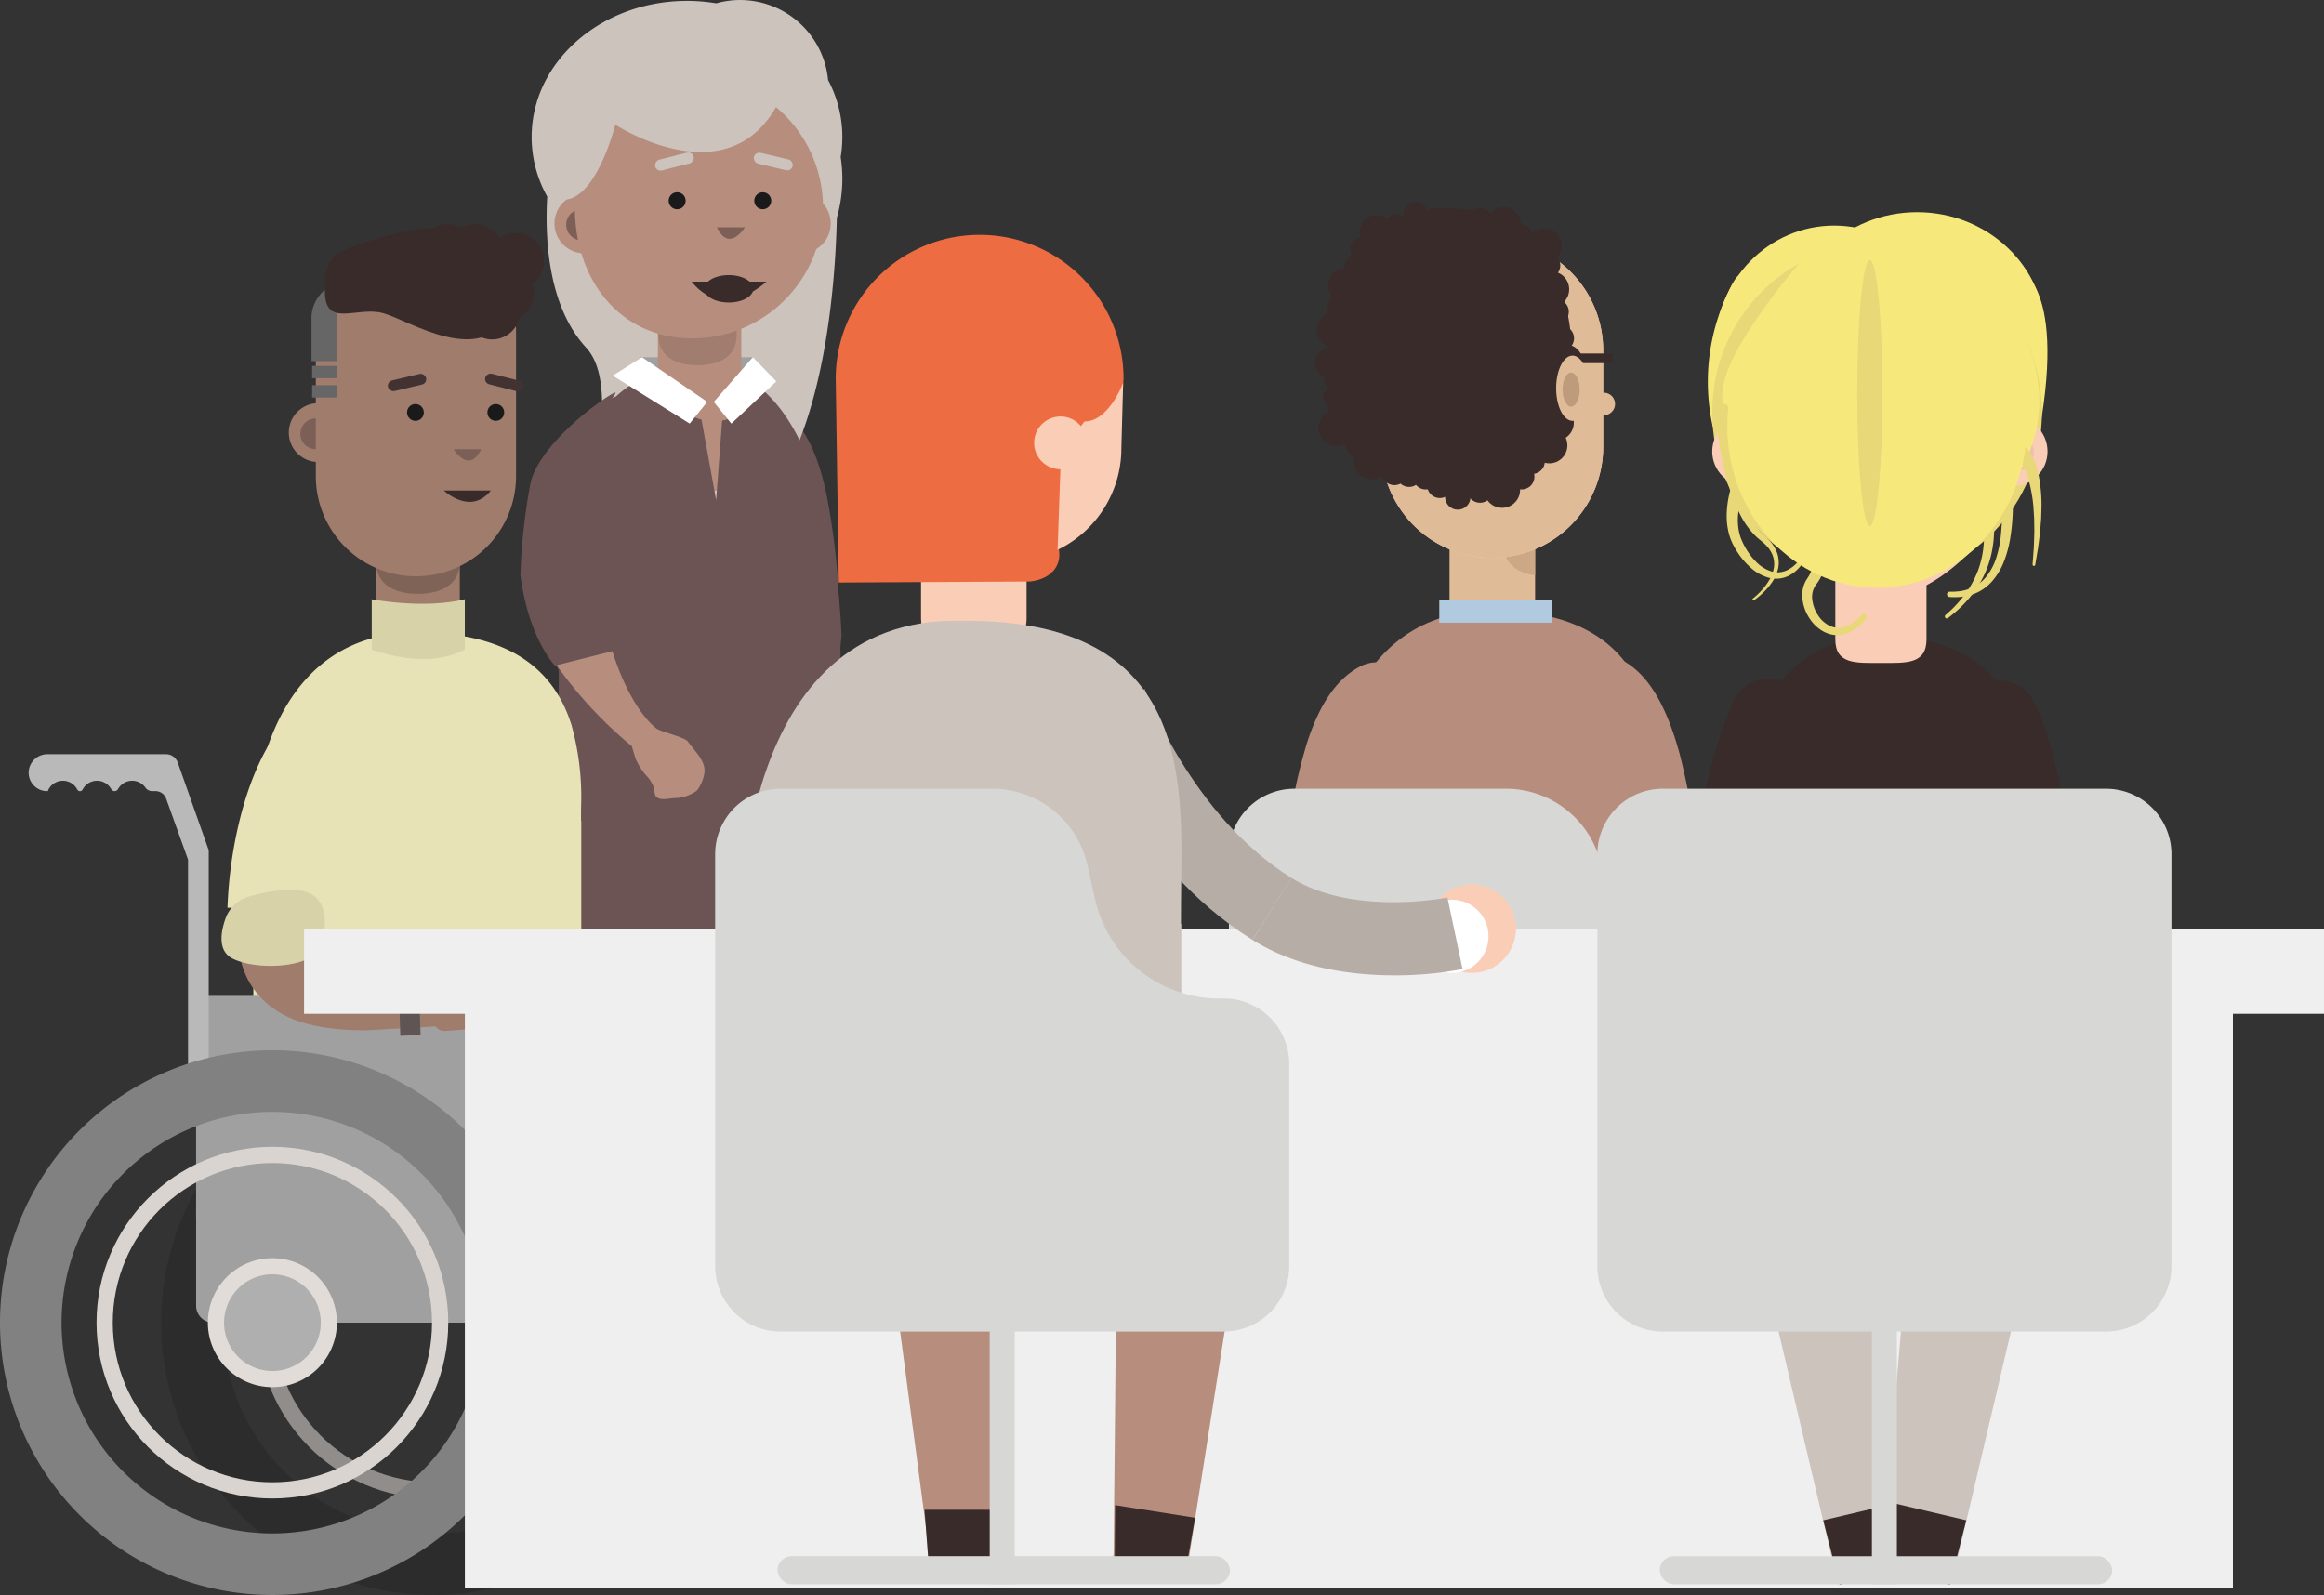 
<svg xmlns="http://www.w3.org/2000/svg" width="286.278" height="196.5" viewBox="0 0 286.278 196.5">
  <rect x="0" y="0" width="286.278" height="196.5" fill="#333333" stroke="none"/>
  <g id="Group_6648" data-name="Group 6648" transform="translate(-496.86 -158)">
    <g id="Group_2695" data-name="Group 2695" transform="translate(560.961 158)">
      <g id="Group_2697" data-name="Group 2697" transform="translate(33.279 89.992)">
        <path id="Path_42662" data-name="Path 42662" d="M809.126,560.083a.953.953,0,0,1-1.1-.922l-.082-3.782a.954.954,0,1,1,1.907-.041h0l.082,3.783A.953.953,0,0,1,809.126,560.083Z" transform="translate(-807.94 -552.839)" fill="#b78e7e"/>
        <path id="Path_42663" data-name="Path 42663" d="M806.864,559.938a.808.808,0,0,1-.121.011.952.952,0,0,1-.982-.922h0l-.1-3.4a.954.954,0,0,1,1.907-.056l.1,3.4A.953.953,0,0,1,806.864,559.938Z" transform="translate(-804.25 -552.926)" fill="#b78e7e"/>
        <path id="Path_42664" data-name="Path 42664" d="M804.8,558.756c-.033.005-.066.009-.1.011a.953.953,0,0,1-1-.9v0l-.213-4a.953.953,0,1,1,1.9-.1l.213,4A.953.953,0,0,1,804.8,558.756Z" transform="translate(-800.824 -552.26)" fill="#b78e7e"/>
        <path id="Path_42665" data-name="Path 42665" d="M802.521,557.391a.914.914,0,0,1-.093.01.952.952,0,0,1-1.009-.892l-.219-3.6a.954.954,0,0,1,1.9-.116l.219,3.6A.953.953,0,0,1,802.521,557.391Z" transform="translate(-797.121 -551.9)" fill="#b78e7e"/>
      </g>
      <path id="Path_42592" data-name="Path 42592" d="M806.658,529.707c.005-.1.39-8.071.008-16.543a84.846,84.846,0,0,0-1.265-12.107c-.877-4.463-1.879-5.653-2.043-5.823a4.062,4.062,0,0,1,3.794-7.182c2.83,1.45,4.727,4.705,5.968,10.245a83.745,83.745,0,0,1,1.62,13.658c.466,9.2.031,18.159.031,18.159S806.546,531.946,806.658,529.707Z" transform="translate(-775.501 -437.823)" fill="#6c5454"/>
      <g id="Group_2634" data-name="Group 2634" transform="translate(1.388)">
        <g id="hair_back2" data-name="hair back2">
          <path id="Path_42577" data-name="Path 42577" d="M800.912,424.889c0-9.268,8.569-16.78,19.138-16.78a21.917,21.917,0,0,1,3.6.3,10.887,10.887,0,0,1,13.78,9.453,14.913,14.913,0,0,1,1.551,9.488,17.465,17.465,0,0,1-.47,7.481c-.192,8.464-1.527,26.006-8.973,35.293-5.154,6.431-20.323,5.249-20.574,2.593-.7-7.365,2.612-17.586-1.359-21.914-4.692-5.111-5.067-13.469-4.773-18.579A15.046,15.046,0,0,1,800.912,424.889Z" transform="translate(-800.912 -408)" fill="#ccc3bd"/>
        </g>
        <g id="hair_back1" data-name="hair back1" transform="translate(27.755 8.182)">
          <path id="Path_42578" data-name="Path 42578" d="M812.389,430.585s3.491-5.1,0-8.637-4.784,4.921-4.784,4.921a30.549,30.549,0,0,1,3.974,4.759Z" transform="translate(-807.605 -421.083)" fill="#ccc3bd"/>
        </g>
        <g id="work_collar" data-name="work collar" transform="translate(13.432 44.009)">
          <rect id="Rectangle_2524" data-name="Rectangle 2524" width="13.818" height="2.849" fill="#a0a0a0"/>
        </g>
        <g id="neck" transform="translate(15.551 36.686)">
          <path id="Path_42579" data-name="Path 42579" d="M825.953,479.7h0c2.839,0,5.139-1.117,5.139-3.955v-9.085H820.814v9.084C820.814,478.585,823.115,479.7,825.953,479.7Z" transform="translate(-820.814 -466.662)" fill="#b78e7e" fill-rule="evenodd"/>
        </g>
        <g id="shadow" transform="translate(15.613 32.766)" opacity="0.118">
          <path id="Path_42580" data-name="Path 42580" d="M826.552,472.628h0c2.663,0,4.822-1.049,4.822-3.712v-8.523H821.73v8.523C821.73,471.58,823.889,472.628,826.552,472.628Z" transform="translate(-821.73 -460.394)" fill-rule="evenodd"/>
        </g>
        <g id="ears" transform="translate(2.812 23.861)">
          <g id="Group_2632" data-name="Group 2632" transform="translate(26.679 0)">
            <ellipse id="Ellipse_610" data-name="Ellipse 610" cx="3.677" cy="3.677" rx="3.677" ry="3.677" transform="translate(0)" fill="#b78e7e"/>
            <ellipse id="Ellipse_611" data-name="Ellipse 611" cx="1.921" cy="1.921" rx="1.921" ry="1.921" transform="translate(2.069 1.906)" fill="#7c5f56"/>
          </g>
          <g id="Group_2633" data-name="Group 2633">
            <path id="Path_42668" data-name="Path 42668" d="M849.539,446.155a3.677,3.677,0,1,0,3.677,3.677,3.676,3.676,0,0,0-3.677-3.677Z" transform="translate(-845.862 -446.155)" fill="#b78e7e"/>
            <ellipse id="Ellipse_613" data-name="Ellipse 613" cx="1.921" cy="1.921" rx="1.921" ry="1.921" transform="translate(1.444 1.906)" fill="#7c5f56"/>
          </g>
        </g>
        <g id="face" transform="translate(5.319 9.45)">
          <path id="Path_42581" data-name="Path 42581" d="M835.3,439.231a16.119,16.119,0,0,1-16.119,16.119h0c-8.9,0-14.452-7.217-14.452-16.12s5.55-16.119,14.452-16.119A16.119,16.119,0,0,1,835.3,439.23Z" transform="translate(-804.726 -423.111)" fill="#b78e7e"/>
          <path id="Path_42582" data-name="Path 42582" d="M852,451.236" transform="translate(-850.996 -433.647)" fill="#423332"/>
        </g>
        <g id="mouth" transform="translate(19.707 34.699)">
          <path id="Path_42583" data-name="Path 42583" d="M825.087,463.484s-5.191,5-9.209,0Z" transform="translate(-815.878 -463.484)" fill="#382b2a"/>
        </g>
        <g id="mouth_open-2" data-name="mouth open-2" transform="translate(21.27 33.892)">
          <ellipse id="Ellipse_614-2" data-name="Ellipse 614-2" cx="3.017" cy="1.689" rx="3.017" ry="1.689" transform="translate(0)" fill="#382b2a"/>
        </g>
        <g id="nose" transform="translate(22.824 28.002)">
          <path id="Path_42584" data-name="Path 42584" d="M823.55,452.776s-1.947,3.191-3.453,0" transform="translate(-820.097 -452.776)" fill="#7c5f56"/>
        </g>
        <g id="eyes" transform="translate(16.877 23.686)">
          <ellipse id="Ellipse_615" data-name="Ellipse 615" cx="1.048" cy="1.048" rx="1.048" ry="1.048" transform="translate(0)" fill="#1a1a1a"/>
          <ellipse id="Ellipse_616" data-name="Ellipse 616" cx="1.048" cy="1.048" rx="1.048" ry="1.048" transform="translate(10.545)" fill="#1a1a1a"/>
        </g>
        <g id="eyebrows" transform="translate(15.052 18.636)">
          <rect id="Rectangle_2525" data-name="Rectangle 2525" width="4.89" height="1.363" rx="0.681" transform="translate(16.936 2.493) rotate(-166.638)" fill="#ccc3bd"/>
          <rect id="Rectangle_2526" data-name="Rectangle 2526" width="1.363" height="4.89" rx="0.681" transform="translate(0.337 2.531) rotate(-104.327)" fill="#ccc3bd"/>
        </g>
        <g id="hair_lugg" data-name="hair lugg" transform="translate(2.75 3.064)">
          <path id="Path_42585" data-name="Path 42585" d="M816.915,419.407l8.327-6.508,14.79,2.36-.251,2.884c-4.774,18.168-21.721,7.054-21.721,7.054s-2.05,8.264-5.717,9.166-.709-13.633-.709-13.633Z" transform="translate(-810.507 -412.899)" fill="#ccc3bd"/>
        </g>
        <g id="torso_work" data-name="torso work" transform="translate(3.343 44.009)">
          <path id="Path_42586" data-name="Path 42586" d="M828.441,484.145a2.652,2.652,0,0,1,2.652,2.652v6.433c0,2.5-1.789,3.666-4.158,3.907l-2.533-.077c-2.079-.362-3.589-1.532-3.589-3.83V486.8a2.652,2.652,0,0,1,2.652-2.652h4.976Z" transform="translate(-808.607 -480.535)" fill="#b78e7e"/>
          <path id="Path_42587" data-name="Path 42587" d="M801.1,514.089h.008c0-.556,0-1.218-.008-2.541-.043-11.04.828-26.653,12.188-30.228.036,3.5,3.321,5.289,5.376,5.846l1.8,9.907.736-9.786c2.258-.359,2.2-2.029,2.354-5.568,11.883,5.862,12.354,32.142,12.354,32.142l-4.094,39.091H801.08V514.089Z" transform="translate(-801.08 -479.476)" fill="#6c5454"/>
          <path id="Path_42589" data-name="Path 42589" d="M831.13,478.372l-3.606,2.264,9.474,5.91,2.166-2.672Z" transform="translate(-820.873 -478.372)" fill="#fff"/>
          <path id="Path_42588" data-name="Path 42588" d="M818.732,478.372l2.89,2.98-5.538,5.2-2.165-2.672Z" transform="translate(-794.825 -478.372)" fill="#fff"/>
        </g>
      </g>
      <path id="Path_42591" data-name="Path 42591" d="M849.023,524.409s-3.969-4.493-3.587-12.965a84.743,84.743,0,0,1,1.268-12.107c.877-4.463,1.878-5.653,2.043-5.824a4.062,4.062,0,0,0-3.795-7.182c-2.83,1.45-4.727,4.706-5.969,10.245a83.761,83.761,0,0,0-1.62,13.658c-1.516,12.636,7.126,14.58,7.126,14.58l.8-.273Z" transform="translate(-833.88 -437.178)" fill="#6c5454"/>
      <g id="Group_3037" data-name="Group 3037" transform="translate(3.546 76.956)">
        <g id="Group_3038" data-name="Group 3038">
          <path id="Path_43136" data-name="Path 43136" d="M834.962,531.055a27.764,27.764,0,0,1-6.915,3.647,51.308,51.308,0,0,0,10.174,11.314l.469,1.523a7.8,7.8,0,0,0,1.514,2.321,4.156,4.156,0,0,1,.735,1.255c.124.407.013.956.4,1.233.529.377,1.5.115,2.113.078a4.746,4.746,0,0,0,2.745-.891,2.537,2.537,0,0,0,.47-.707,4.5,4.5,0,0,0,.518-1.642c.1-1.418-1.275-2.62-2.061-3.738-.38-.542-3.32-1.187-3.852-1.592C839.284,542.344,836.488,537.956,834.962,531.055Z" transform="translate(-828.047 -531.055)" fill="#b78e7e"/>
        </g>
      </g>
      <path id="Path_43137" data-name="Path 43137" d="M855.178,516.207s-2.648-1.459-2.358-8.412c.167-4.006-6.3-6.356-5.826-8.944.667-3.663,1.429-4.639,1.553-4.779a3.47,3.47,0,0,0,1.272-4.448c-.779-1.639,2.94-4.983,1.423-4.144-2.152,1.19-9.173,6.559-10.117,11.105a74.135,74.135,0,0,0-1.231,11.209c1,7.827,4.255,11.19,4.255,11.19Z" transform="translate(-839.893 -436.976)" fill="#6c5454"/>
    </g>
    <g id="Group_6506" data-name="Group 6506" transform="translate(496.859 182.879)">
      <g id="Group_6174" data-name="Group 6174" transform="translate(0 0.001)">
        <g id="Group_6163" data-name="Group 6163" transform="translate(151.385 0)">
          <g id="Group_6159" data-name="Group 6159" transform="translate(15.988 112.047)">
            <path id="Path_43946" data-name="Path 43946" d="M918.485,627.391h1.371c2.388,0,4.342,2.871,4.342.482V577.7a4.355,4.355,0,0,0-4.342-4.343h-1.371c-2.389,0-10.96,1.954-10.96,4.343l6.617,50.175C914.142,630.262,916.1,627.391,918.485,627.391Z" transform="translate(-907.525 -573.356)" fill="#7cabcb"/>
            <path id="Path_43947" data-name="Path 43947" d="M908.223,656.33H918.2v-8.8H907.561Z" transform="translate(-901.552 -598.449)" fill="#00699a"/>
          </g>
          <g id="Group_6160" data-name="Group 6160" transform="translate(38.657 113.226)">
            <path id="Path_43948" data-name="Path 43948" d="M870.758,627.854l1.335.314c2.324.547,3.569,3.789,4.116,1.464l11.5-48.841a4.355,4.355,0,0,0-3.232-5.221l-1.335-.314c-2.324-.547-11.291.863-11.838,3.187l-4.2,49.526C866.555,630.294,868.434,627.306,870.758,627.854Z" transform="translate(-867.007 -575.138)" fill="#7cabcb"/>
            <path id="Path_43949" data-name="Path 43949" d="M882.707,654.557l8.394,1.665,2.013-7.908-9.712-2.286Z" transform="translate(-882.688 -599.121)" fill="#00699a"/>
          </g>
          <g id="Group_6161" data-name="Group 6161" transform="translate(6.758 0)">
            <g id="Group_2703" data-name="Group 2703" transform="translate(4.25)">
              <ellipse id="Ellipse_680" data-name="Ellipse 680" cx="2.114" cy="2.114" rx="2.114" ry="2.114" transform="translate(1.195 10.919)" fill="#382b2a"/>
              <ellipse id="Ellipse_681" data-name="Ellipse 681" cx="2.114" cy="2.114" rx="2.114" ry="2.114" transform="translate(0 13.603)" fill="#382b2a"/>
              <ellipse id="Ellipse_682" data-name="Ellipse 682" cx="1.495" cy="1.495" rx="1.495" ry="1.495" transform="translate(1.456 16.283)" fill="#382b2a"/>
              <ellipse id="Ellipse_683" data-name="Ellipse 683" cx="2.114" cy="2.114" rx="2.114" ry="2.114" transform="translate(2.114 18.036)" fill="#382b2a"/>
              <ellipse id="Ellipse_684" data-name="Ellipse 684" cx="1.495" cy="1.495" rx="1.495" ry="1.495" transform="translate(3.908 21.244)" fill="#382b2a"/>
              <ellipse id="Ellipse_685" data-name="Ellipse 685" cx="1.495" cy="1.495" rx="1.495" ry="1.495" transform="translate(5.001 21.923)" fill="#382b2a"/>
              <ellipse id="Ellipse_686" data-name="Ellipse 686" cx="2.114" cy="2.114" rx="2.114" ry="2.114" transform="translate(1.195 8.155)" fill="#382b2a"/>
              <ellipse id="Ellipse_687" data-name="Ellipse 687" cx="1.495" cy="1.495" rx="1.495" ry="1.495" transform="translate(3.249 6.422)" fill="#382b2a"/>
              <ellipse id="Ellipse_688" data-name="Ellipse 688" cx="1.495" cy="1.495" rx="1.495" ry="1.495" transform="translate(3.928 4.342)" fill="#382b2a"/>
              <ellipse id="Ellipse_689" data-name="Ellipse 689" cx="2.114" cy="2.114" rx="2.114" ry="2.114" transform="translate(5.1 1.609)" fill="#382b2a"/>
              <ellipse id="Ellipse_690" data-name="Ellipse 690" cx="1.495" cy="1.495" rx="1.495" ry="1.495" transform="translate(8.207 1.495)" fill="#382b2a"/>
              <ellipse id="Ellipse_691" data-name="Ellipse 691" cx="1.495" cy="1.495" rx="1.495" ry="1.495" transform="translate(10.491)" fill="#382b2a"/>
              <ellipse id="Ellipse_711" data-name="Ellipse 711" cx="1.889" cy="1.889" rx="1.889" ry="1.889" transform="translate(10.096 1.833)" fill="#382b2a"/>
              <ellipse id="Ellipse_712" data-name="Ellipse 712" cx="1.889" cy="1.889" rx="1.889" ry="1.889" transform="translate(7.813 2.748)" fill="#382b2a"/>
              <ellipse id="Ellipse_710" data-name="Ellipse 710" cx="1.769" cy="1.769" rx="1.769" ry="1.769" transform="translate(5.691 5.166)" fill="#382b2a"/>
              <ellipse id="Ellipse_692" data-name="Ellipse 692" cx="1.495" cy="1.495" rx="1.495" ry="1.495" transform="translate(12.895 0.733)" fill="#382b2a"/>
              <ellipse id="Ellipse_693" data-name="Ellipse 693" cx="1.495" cy="1.495" rx="1.495" ry="1.495" transform="translate(18.431 0.733)" fill="#382b2a"/>
              <ellipse id="Ellipse_694" data-name="Ellipse 694" cx="1.495" cy="1.495" rx="1.495" ry="1.495" transform="translate(14.76 1.253)" fill="#382b2a"/>
              <ellipse id="Ellipse_695" data-name="Ellipse 695" cx="1.495" cy="1.495" rx="1.495" ry="1.495" transform="translate(16.725 1.001)" fill="#382b2a"/>
              <ellipse id="Ellipse_696" data-name="Ellipse 696" cx="2.114" cy="2.114" rx="2.114" ry="2.114" transform="translate(20.702 0.634)" fill="#382b2a"/>
              <ellipse id="Ellipse_697" data-name="Ellipse 697" cx="1.495" cy="1.495" rx="1.495" ry="1.495" transform="translate(23.435 2.748)" fill="#382b2a"/>
              <ellipse id="Ellipse_714" data-name="Ellipse 714" cx="1.495" cy="1.495" rx="1.495" ry="1.495" transform="translate(26.59 8.18)" fill="#382b2a"/>
              <ellipse id="Ellipse_713" data-name="Ellipse 713" cx="1.495" cy="1.495" rx="1.495" ry="1.495" transform="translate(24.282 4.242)" fill="#382b2a"/>
              <ellipse id="Ellipse_698" data-name="Ellipse 698" cx="2.114" cy="2.114" rx="2.114" ry="2.114" transform="translate(25.777 3.277)" fill="#382b2a"/>
              <ellipse id="Ellipse_699" data-name="Ellipse 699" cx="1.495" cy="1.495" rx="1.495" ry="1.495" transform="translate(26.59 6.422)" fill="#382b2a"/>
              <ellipse id="Ellipse_700" data-name="Ellipse 700" cx="0.972" cy="0.972" rx="0.972" ry="0.972" transform="translate(28.51 7.73)" fill="#382b2a"/>
              <ellipse id="Ellipse_701" data-name="Ellipse 701" cx="1.495" cy="1.495" rx="1.495" ry="1.495" transform="translate(27.891 9.424)" fill="#382b2a"/>
              <ellipse id="Ellipse_702" data-name="Ellipse 702" cx="1.766" cy="1.766" rx="1.766" ry="1.766" transform="translate(28.943 10.72)" fill="#382b2a"/>
              <ellipse id="Ellipse_703" data-name="Ellipse 703" cx="1.766" cy="1.766" rx="1.766" ry="1.766" transform="translate(27.62 12.185)" fill="#382b2a"/>
              <ellipse id="Ellipse_704" data-name="Ellipse 704" cx="0.972" cy="0.972" rx="0.972" ry="0.972" transform="translate(29.201 14.951)" fill="#382b2a"/>
              <ellipse id="Ellipse_705" data-name="Ellipse 705" cx="0.972" cy="0.972" rx="0.972" ry="0.972" transform="translate(28.753 16.368)" fill="#382b2a"/>
              <ellipse id="Ellipse_706" data-name="Ellipse 706" cx="0.891" cy="0.891" rx="0.891" ry="0.891" transform="translate(27.69 19.489)" fill="#382b2a"/>
              <ellipse id="Ellipse_707" data-name="Ellipse 707" cx="0.891" cy="0.891" rx="0.891" ry="0.891" transform="translate(28.318 17.024)" fill="#382b2a"/>
              <ellipse id="Ellipse_708" data-name="Ellipse 708" cx="0.891" cy="0.891" rx="0.891" ry="0.891" transform="translate(27.885 18.312)" fill="#382b2a"/>
              <ellipse id="Ellipse_709" data-name="Ellipse 709" cx="1.273" cy="1.273" rx="1.273" ry="1.273" transform="translate(27.495 14.985)" fill="#382b2a"/>
            </g>
            <path id="Path_42695" data-name="Path 42695" d="M917.849,503.488V530.63h-40.49v-27.3s.692-23.252,20.218-23.252c18.993,0,20.3,12.879,20.247,21.635-.006.924-.009,1.388-.009,1.775h.034Z" transform="translate(-871.985 -429.752)" fill="#b78e7e"/>
            <path id="Path_42696" data-name="Path 42696" d="M910.428,474.61v-7.994H899.885v7.993a14.459,14.459,0,0,0,5.5,1.247l-.224-.345C908.068,475.511,910.428,477.107,910.428,474.61Z" transform="translate(-879.47 -425.197)" fill="#e0bb97" fill-rule="evenodd"/>
            <path id="Path_42701" data-name="Path 42701" d="M931.965,533.914s-.977-13.793-.075-21.194a57.219,57.219,0,0,1,2.069-10.353c1.2-3.715,2.291-4.386,2.3-4.392a4.354,4.354,0,0,0-3.971-7.75c-2.843,1.457-4.994,4.513-6.576,9.343a65.01,65.01,0,0,0-2.455,12.012c-.979,7.953,0,22.334,0,22.334Z" transform="translate(-922.823 -433.027)" fill="#b78e7e"/>
            <path id="Path_42704" data-name="Path 42704" d="M924.572,414.917l-2.751,4.916-2.254.435,1.52-7.645Z" transform="translate(-906.637 -406.931)" fill="#382b2a" fill-rule="evenodd"/>
            <path id="Path_42705" data-name="Path 42705" d="M915.607,410.982c1.6,2.73,5.7,9.827,5.7,9.827-4.673-.729-7.961-8.468-7.961-8.468" transform="translate(-899.254 -406.376)" fill="#423332"/>
            <ellipse id="Ellipse_671" data-name="Ellipse 671" cx="1.147" cy="1.147" rx="1.147" ry="1.147" transform="translate(29.967 20.329)" fill="#1a1a1a"/>
            <ellipse id="Ellipse_672" data-name="Ellipse 672" cx="1.147" cy="1.147" rx="1.147" ry="1.147" transform="translate(18.993 20.329)" fill="#1a1a1a"/>
            <rect id="Rectangle_2546" data-name="Rectangle 2546" width="1.49" height="5.347" rx="0.745" transform="translate(16.565 18.725) rotate(-103.362)" fill="#423332"/>
            <rect id="Rectangle_2547" data-name="Rectangle 2547" width="5.347" height="1.49" rx="0.745" transform="translate(34.666 18.765) rotate(-165.673)" fill="#423332"/>
            <path id="Path_42707" data-name="Path 42707" d="M908.505,444.057c-1.648,3.489-3.776,0-3.776,0" transform="translate(-880.752 -417.565)" fill="#edc1ae"/>
            <path id="Path_42708" data-name="Path 42708" d="M924.572,414.917l-2.751,4.916-2.254.435,1.52-7.645Z" transform="translate(-906.637 -406.931)" fill="#382b2a" fill-rule="evenodd"/>
            <path id="Path_42712" data-name="Path 42712" d="M884.2,533.636a154.819,154.819,0,0,0-.7-18.3,93.18,93.18,0,0,0-2.456-14.525c-1.582-5.839-3.733-9.535-6.576-11.3-2.14-1.326-4.766-.3-5.861,2.284a5.836,5.836,0,0,0,1.892,7.086c.01.007,1.093.815,2.292,5.276a81.6,81.6,0,0,1,2.069,12.464,141.71,141.71,0,0,1,.634,17.009Z" transform="translate(-832.264 -432.75)" fill="#b78e7e"/>
            <rect id="Rectangle_2544" data-name="Rectangle 2544" width="13.833" height="2.852" transform="translate(19.154 48.983)" fill="#b2cadf"/>
            <path id="Path_43950" data-name="Path 43950" d="M903.8,453.485h-3.971V462.8c0,2.461,1.69,3.658,3.971,3.969Z" transform="translate(-872.808 -420.755)" fill="#be9c7b" fill-rule="evenodd" opacity="0.6" style="isolation: isolate"/>
            <path id="Rectangle_2545" data-name="Rectangle 2545" d="M887.216,424.654v11.9a13.67,13.67,0,0,0,13.67,13.67h0a13.67,13.67,0,0,0,13.67-13.67v-11.9a13.669,13.669,0,0,0-13.67-13.67h0A13.669,13.669,0,0,0,887.216,424.654Z" transform="translate(-875.214 -406.376)" fill="#facdb6"/>
            <path id="Path_42706" data-name="Path 42706" d="M909.154,452.585c-2.806,3.489-6.43,0-6.43,0" transform="translate(-880.074 -420.451)" fill="#382b2a"/>
            <ellipse id="Ellipse_673" data-name="Ellipse 673" cx="15.079" cy="15.079" rx="15.079" ry="15.079" transform="translate(5.432 2.167)" fill="#382b2a"/>
            <path id="Rectangle_2548" data-name="Rectangle 2548" d="M887.216,424.654v11.9a13.67,13.67,0,0,0,13.67,13.67h0a13.67,13.67,0,0,0,13.67-13.67v-11.9a13.669,13.669,0,0,0-13.67-13.67h0A13.669,13.669,0,0,0,887.216,424.654Z" transform="translate(-875.214 -406.376)" fill="#e0bb97"/>
            <g id="Group_2703-2" data-name="Group 2703" transform="translate(3.843 5.248)">
              <ellipse id="Ellipse_680-2" data-name="Ellipse 680" cx="2.218" cy="2.218" rx="2.218" ry="2.218" transform="translate(27.448 19.729)" fill="#382b2a"/>
              <ellipse id="Ellipse_681-2" data-name="Ellipse 681" cx="2.218" cy="2.218" rx="2.218" ry="2.218" transform="translate(28.136 17.363)" fill="#382b2a"/>
              <ellipse id="Ellipse_682-2" data-name="Ellipse 682" cx="1.569" cy="1.569" rx="1.569" ry="1.569" transform="translate(29.822 15.691)" fill="#382b2a"/>
              <ellipse id="Ellipse_683-2" data-name="Ellipse 683" cx="2.218" cy="2.218" rx="2.218" ry="2.218" transform="translate(28.566 12.281)" fill="#382b2a"/>
              <ellipse id="Ellipse_684-2" data-name="Ellipse 684" cx="1.569" cy="1.569" rx="1.569" ry="1.569" transform="translate(28.774 9.979)" fill="#382b2a"/>
              <ellipse id="Ellipse_685-2" data-name="Ellipse 685" cx="1.569" cy="1.569" rx="1.569" ry="1.569" transform="translate(27.866 8.98)" fill="#382b2a"/>
              <ellipse id="Ellipse_682-3" data-name="Ellipse 682" cx="1.569" cy="1.569" rx="1.569" ry="1.569" transform="translate(28.128 6.711)" fill="#382b2a"/>
              <ellipse id="Ellipse_683-3" data-name="Ellipse 683" cx="2.218" cy="2.218" rx="2.218" ry="2.218" transform="translate(26.872 3.3)" fill="#382b2a"/>
              <ellipse id="Ellipse_684-3" data-name="Ellipse 684" cx="1.569" cy="1.569" rx="1.569" ry="1.569" transform="translate(27.08 0.999)" fill="#382b2a"/>
              <ellipse id="Ellipse_685-3" data-name="Ellipse 685" cx="1.569" cy="1.569" rx="1.569" ry="1.569" transform="translate(26.172)" fill="#382b2a"/>
              <ellipse id="Ellipse_686-2" data-name="Ellipse 686" cx="2.218" cy="2.218" rx="2.218" ry="2.218" transform="translate(26.653 22.518)" fill="#382b2a"/>
              <ellipse id="Ellipse_687-2" data-name="Ellipse 687" cx="1.569" cy="1.569" rx="1.569" ry="1.569" transform="translate(25.178 25.129)" fill="#382b2a"/>
              <ellipse id="Ellipse_688-2" data-name="Ellipse 688" cx="1.569" cy="1.569" rx="1.569" ry="1.569" transform="translate(23.895 27.034)" fill="#382b2a"/>
              <ellipse id="Ellipse_689-2" data-name="Ellipse 689" cx="2.218" cy="2.218" rx="2.218" ry="2.218" transform="translate(20.829 28.002)" fill="#382b2a"/>
              <ellipse id="Ellipse_690-2" data-name="Ellipse 690" cx="1.569" cy="1.569" rx="1.569" ry="1.569" transform="translate(18.757 28.677)" fill="#382b2a"/>
              <ellipse id="Ellipse_691-2" data-name="Ellipse 691" cx="1.569" cy="1.569" rx="1.569" ry="1.569" transform="translate(16.023 29.529)" fill="#382b2a"/>
              <ellipse id="Ellipse_711-2" data-name="Ellipse 711" cx="1.983" cy="1.983" rx="1.983" ry="1.983" transform="translate(16.249 26.867)" fill="#382b2a"/>
              <ellipse id="Ellipse_712-2" data-name="Ellipse 712" cx="1.983" cy="1.983" rx="1.983" ry="1.983" transform="translate(18.817 26.6)" fill="#382b2a"/>
              <ellipse id="Ellipse_710-2" data-name="Ellipse 710" cx="1.856" cy="1.856" rx="1.856" ry="1.856" transform="translate(21.867 25.053)" fill="#382b2a"/>
              <ellipse id="Ellipse_692-2" data-name="Ellipse 692" cx="1.569" cy="1.569" rx="1.569" ry="1.569" transform="translate(13.807 28.098)" fill="#382b2a"/>
              <ellipse id="Ellipse_693-2" data-name="Ellipse 693" cx="1.569" cy="1.569" rx="1.569" ry="1.569" transform="translate(8.219 26.506)" fill="#382b2a"/>
              <ellipse id="Ellipse_694-2" data-name="Ellipse 694" cx="1.569" cy="1.569" rx="1.569" ry="1.569" transform="translate(12.074 27.037)" fill="#382b2a"/>
              <ellipse id="Ellipse_695-2" data-name="Ellipse 695" cx="1.569" cy="1.569" rx="1.569" ry="1.569" transform="translate(10.018 26.726)" fill="#382b2a"/>
              <ellipse id="Ellipse_696-2" data-name="Ellipse 696" cx="2.218" cy="2.218" rx="2.218" ry="2.218" transform="translate(4.802 24.501)" fill="#382b2a"/>
              <ellipse id="Ellipse_697-2" data-name="Ellipse 697" cx="1.569" cy="1.569" rx="1.569" ry="1.569" transform="translate(3.748 23.034)" fill="#382b2a"/>
              <ellipse id="Ellipse_714-2" data-name="Ellipse 714" cx="1.569" cy="1.569" rx="1.569" ry="1.569" transform="translate(2.125 16.644)" fill="#382b2a"/>
              <ellipse id="Ellipse_713-2" data-name="Ellipse 713" cx="1.569" cy="1.569" rx="1.569" ry="1.569" transform="translate(3.323 21.282)" fill="#382b2a"/>
              <ellipse id="Ellipse_698-2" data-name="Ellipse 698" cx="2.218" cy="2.218" rx="2.218" ry="2.218" transform="translate(0.44 20.374)" fill="#382b2a"/>
              <ellipse id="Ellipse_699-2" data-name="Ellipse 699" cx="1.569" cy="1.569" rx="1.569" ry="1.569" transform="translate(1.619 18.419)" fill="#382b2a"/>
              <ellipse id="Ellipse_713-3" data-name="Ellipse 713" cx="1.569" cy="1.569" rx="1.569" ry="1.569" transform="translate(3.153 9.252)" fill="#382b2a"/>
              <ellipse id="Ellipse_698-3" data-name="Ellipse 698" cx="2.218" cy="2.218" rx="2.218" ry="2.218" transform="translate(0.27 8.343)" fill="#382b2a"/>
              <ellipse id="Ellipse_699-3" data-name="Ellipse 699" cx="1.569" cy="1.569" rx="1.569" ry="1.569" transform="translate(1.45 6.389)" fill="#382b2a"/>
              <ellipse id="Ellipse_700-2" data-name="Ellipse 700" cx="1.02" cy="1.02" rx="1.02" ry="1.02" transform="translate(0.984 17.773)" fill="#382b2a"/>
              <ellipse id="Ellipse_701-2" data-name="Ellipse 701" cx="1.569" cy="1.569" rx="1.569" ry="1.569" transform="translate(1.17 15.015)" fill="#382b2a"/>
              <ellipse id="Ellipse_702-2" data-name="Ellipse 702" cx="1.853" cy="1.853" rx="1.853" ry="1.853" transform="translate(0 12.768)" fill="#382b2a"/>
              <ellipse id="Ellipse_703-2" data-name="Ellipse 703" cx="1.853" cy="1.853" rx="1.853" ry="1.853" transform="translate(1.757 11.67)" fill="#382b2a"/>
              <ellipse id="Ellipse_704-2" data-name="Ellipse 704" cx="1.02" cy="1.02" rx="1.02" ry="1.02" transform="translate(2.363 10.286)" fill="#382b2a"/>
              <ellipse id="Ellipse_705-2" data-name="Ellipse 705" cx="1.02" cy="1.02" rx="1.02" ry="1.02" transform="translate(3.222 8.985)" fill="#382b2a"/>
              <ellipse id="Ellipse_706-2" data-name="Ellipse 706" cx="0.935" cy="0.935" rx="0.935" ry="0.935" transform="translate(5.337 6.33)" fill="#382b2a"/>
              <ellipse id="Ellipse_707-2" data-name="Ellipse 707" cx="0.935" cy="0.935" rx="0.935" ry="0.935" transform="translate(3.993 8.638)" fill="#382b2a"/>
              <ellipse id="Ellipse_708-2" data-name="Ellipse 708" cx="0.935" cy="0.935" rx="0.935" ry="0.935" transform="translate(4.801 7.462)" fill="#382b2a"/>
              <ellipse id="Ellipse_709-2" data-name="Ellipse 709" cx="1.336" cy="1.336" rx="1.336" ry="1.336" transform="translate(3.56 10.035)" fill="#382b2a"/>
            </g>
            <ellipse id="Ellipse_666" data-name="Ellipse 666" cx="15.005" cy="17.113" rx="15.005" ry="17.113" transform="translate(5.39 0.79)" fill="#382b2a"/>
            <rect id="Rectangle_3850" data-name="Rectangle 3850" width="4.405" height="1.186" transform="translate(36.089 18.672)" fill="#382b2a"/>
            <ellipse id="Ellipse_676" data-name="Ellipse 676" cx="2.021" cy="4.02" rx="2.021" ry="4.02" transform="translate(33.547 18.93)" fill="#e0bb97"/>
            <ellipse id="Ellipse_677" data-name="Ellipse 677" cx="1.056" cy="2.1" rx="1.056" ry="2.1" transform="translate(34.34 21.014)" fill="#be9c7b"/>
            <ellipse id="Ellipse_1347" data-name="Ellipse 1347" cx="1.395" cy="1.395" rx="1.395" ry="1.395" transform="translate(38.019 23.495)" fill="#e0bb97"/>
          </g>
          <g id="Group_6162" data-name="Group 6162" transform="translate(0 72.294)">
            <rect id="Rectangle_3851" data-name="Rectangle 3851" width="3.075" height="79.17" transform="translate(33.82 18.832)" fill="#d7d8d5"/>
            <rect id="Rectangle_3852" data-name="Rectangle 3852" width="55.726" height="3.459" rx="1.729" transform="translate(7.686 94.543)" fill="#d7d8d5"/>
            <path id="Path_43951" data-name="Path 43951" d="M858.077,580.15h54.589a8.062,8.062,0,0,0,8.063-8.063V547.173a8.063,8.063,0,0,0-8.251-8.061h0a15.7,15.7,0,0,1-15.687-12.284l-.92-4.132a12.033,12.033,0,0,0-11.745-9.419H858.077a8.062,8.062,0,0,0-8.063,8.063v50.747A8.062,8.062,0,0,0,858.077,580.15Z" transform="translate(-850.014 -513.278)" fill="#d7d8d5"/>
          </g>
        </g>
        <g id="Group_6158" data-name="Group 6158" transform="translate(0 2.728)">
          <path id="Path_43942" data-name="Path 43942" d="M575.116,632.465l3.424,3.108,12.072-5.33a2.779,2.779,0,0,0,1.456-1.838c.237-1.118-.283-2.524-4.144-2.83a23.741,23.741,0,0,0-12.155,2.335A2.917,2.917,0,0,0,575.116,632.465Z" transform="translate(-477.588 -480.001)" fill="#af8abf"/>
          <path id="Path_43943" data-name="Path 43943" d="M566.711,635.458l2.8,4.3,15.177-7.029a2.739,2.739,0,0,0,1.485-1.6c.392-1.21.006-2.95-4.834-3.616-5.07-.7-10.285,1.677-13.739,3.4A3.148,3.148,0,0,0,566.711,635.458Z" transform="translate(-474.823 -480.637)" fill="#a377b2"/>
          <g id="Group_6155" data-name="Group 6155" transform="translate(19.85 101.786)" opacity="0.56">
            <path id="Path_1446" data-name="Path 1446" d="M491.691,559.431h0a33.553,33.553,0,1,0,33.553,33.553,33.553,33.553,0,0,0-33.553-33.553m0,59.521a25.968,25.968,0,0,1-25.968-25.969h0a25.968,25.968,0,1,1,25.968,25.969" transform="translate(-458.138 -559.431)" fill="#272727"/>
            <ellipse id="Ellipse_201" data-name="Ellipse 201" cx="20.663" cy="20.664" rx="20.663" ry="20.664" transform="translate(12.893 12.89)" fill="none" stroke="#d9d4d0" stroke-linecap="round" stroke-linejoin="round" stroke-width="2"/>
          </g>
          <g id="Group_2698" data-name="Group 2698" transform="translate(31.212)">
            <g id="Group_2648" data-name="Group 2648">
              <g id="Group_2620" data-name="Group 2620">
                <g id="Layer_14" data-name="Layer 14" transform="translate(15.104 41.595)">
                  <path id="Path_42513" data-name="Path 42513" d="M503.3,481.559h0c-2.85,0-5.161-1.122-5.161-3.971v-9.123h10.323v9.123C508.458,480.437,506.147,481.559,503.3,481.559Z" transform="translate(-498.135 -468.465)" fill="#a07c6d" fill-rule="evenodd"/>
                </g>
                <g id="Layer_1" data-name="Layer 1" transform="translate(0 46.222)">
                  <path id="Path_42514" data-name="Path 42514" d="M515.68,504.831h-.009c0-.384,0-.843.009-1.758a33.054,33.054,0,0,0-1.18-10.013c-1.906-6.1-6.787-11.416-19.021-11.416-19.481,0-20.171,23.029-20.171,23.029v27.038H515.7v-26.88Z" transform="translate(-475.308 -477.551)" fill="#e8e2b7"/>
                  <path id="Path_42515" data-name="Path 42515" d="M508.808,481.649c-4.792,2.625-11.462,0-11.462,0v-6.191s6.334,1.247,11.462,0Z" transform="translate(-482.764 -475.458)" fill="#d8d2a9"/>
                </g>
                <g id="Layer_13" data-name="Layer 13" transform="translate(15.104 32.461)">
                  <path id="Path_42516" data-name="Path 42516" d="M503.3,467.754h0c-2.85,0-5.161-1.122-5.161-3.971V454.66h10.323v9.123C508.458,466.633,506.147,467.754,503.3,467.754Z" transform="translate(-498.135 -454.66)" fill="#806357" fill-rule="evenodd"/>
                </g>
                <g id="Layer_12" data-name="Layer 12" transform="translate(4.364 22.061)">
                  <ellipse id="Ellipse_589" data-name="Ellipse 589" cx="3.627" cy="3.627" rx="3.627" ry="3.627" fill="#a07c6d"/>
                  <ellipse id="Ellipse_590" data-name="Ellipse 590" cx="1.895" cy="1.895" rx="1.895" ry="1.895" transform="translate(1.424 1.881)" fill="#7c5f56"/>
                </g>
                <g id="Layer_11" data-name="Layer 11" transform="translate(7.693 7.988)">
                  <path id="Rectangle_2510" data-name="Rectangle 2510" d="M491.987,417.674h14.558a5.053,5.053,0,0,1,5.053,5.053h0v18.015a12.333,12.333,0,0,1-12.333,12.333h0a12.333,12.333,0,0,1-12.332-12.333V422.727a5.053,5.053,0,0,1,5.053-5.053Z" transform="translate(-486.934 -417.674)" fill="#a07c6d"/>
                </g>
                <g id="Layer_10" data-name="Layer 10" transform="translate(7.159 7.793)">
                  <rect id="Rectangle_2511" data-name="Rectangle 2511" width="3.055" height="1.523" transform="translate(0.079 9.672)" fill="#666"/>
                  <rect id="Rectangle_2512" data-name="Rectangle 2512" width="3.055" height="1.523" transform="translate(0.079 12.053)" fill="#666"/>
                  <path id="Path_42517" data-name="Path 42517" d="M489.306,417.38H488.18a4.628,4.628,0,0,0-2.053,3.576v5.515h3.18Z" transform="translate(-486.127 -417.38)" fill="#666"/>
                </g>
                <g id="Layer_8" data-name="Layer 8" transform="translate(20.456)">
                  <ellipse id="Ellipse_591" data-name="Ellipse 591" cx="3.445" cy="3.445" rx="3.445" ry="3.445" transform="translate(8.457 1.098)" fill="#382b2a"/>
                  <ellipse id="Ellipse_592" data-name="Ellipse 592" cx="3.445" cy="3.445" rx="3.445" ry="3.445" transform="translate(3.445)" fill="#382b2a"/>
                  <ellipse id="Ellipse_593" data-name="Ellipse 593" cx="3.445" cy="3.445" rx="3.445" ry="3.445" fill="#382b2a"/>
                  <ellipse id="Ellipse_594" data-name="Ellipse 594" cx="3.445" cy="3.445" rx="3.445" ry="3.445" transform="translate(7.216 5.081)" fill="#382b2a"/>
                  <ellipse id="Ellipse_595" data-name="Ellipse 595" cx="3.445" cy="3.445" rx="3.445" ry="3.445" transform="translate(5.513 7.319)" fill="#382b2a"/>
                </g>
                <g id="Layer_9" data-name="Layer 9" transform="translate(8.804 0.447)">
                  <path id="Path_42518" data-name="Path 42518" d="M494.866,407.675c-4.9,1.561-6.252,1.678-6.252,6.379s3.909,1.843,7.192,2.751,11.882,6.745,15.79.031.229-8.325-2.032-9.162C506.131,406.408,502.328,405.3,494.866,407.675Z" transform="translate(-488.614 -406.278)" fill="#382b2a"/>
                </g>
                <g id="Layer_6" data-name="Layer 6" transform="translate(16.428 18.265)">
                  <rect id="Rectangle_2513" data-name="Rectangle 2513" width="4.824" height="1.344" rx="0.672" transform="matrix(0.973, -0.231, 0.231, 0.973, 0, 1.151)" fill="#423332"/>
                  <rect id="Rectangle_2514" data-name="Rectangle 2514" width="1.344" height="4.824" rx="0.672" transform="matrix(0.247, -0.969, 0.969, 0.247, 11.968, 1.303)" fill="#423332"/>
                </g>
                <g id="Layer_19" data-name="Layer 19" transform="translate(24.658 27.731)">
                  <path id="Path_42519" data-name="Path 42519" d="M512.573,447.512s1.92,3.148,3.408,0" transform="translate(-512.573 -447.512)" fill="#7c5f56"/>
                </g>
                <g id="Layer_18" data-name="Layer 18" transform="translate(23.459 32.823)">
                  <path id="Path_42520" data-name="Path 42520" d="M510.761,455.207s3.27,3.148,5.8,0" transform="translate(-510.761 -455.207)" fill="#382b2a"/>
                </g>
                <g id="Layer_7" data-name="Layer 7" transform="translate(18.929 22.171)">
                  <ellipse id="Ellipse_596" data-name="Ellipse 596" cx="1.035" cy="1.035" rx="1.035" ry="1.035" transform="translate(9.9)" fill="#1a1a1a"/>
                  <ellipse id="Ellipse_597" data-name="Ellipse 597" cx="1.035" cy="1.035" rx="1.035" ry="1.035" fill="#1a1a1a"/>
                </g>
              </g>
            </g>
          </g>
          <path id="Path_1438" data-name="Path 1438" d="M582.26,640.9,568.2,647.3l-1.6-2.573L581,638.171Z" transform="translate(-474.982 -484.284)" fill="#a0a0a0"/>
          <g id="Group_6156" data-name="Group 6156" transform="translate(45.491 98.981)">
            <path id="Path_43944" data-name="Path 43944" d="M541.013,561.274l9.227.754a6.474,6.474,0,0,1,5.044,3.79l12.193,38.255-9.3,4.628L545.33,576.129l-15.445.024Z" transform="translate(-508.052 -557.249)" fill="#4e4140"/>
            <path id="Path_43945" data-name="Path 43945" d="M552.62,603.905l-18.581-44.017a5.75,5.75,0,0,0-5.118-3.786l-.925-.046-14,.9c-7.028-3.954-17.1-.022-17.1-.022l3.126,24.464s-4.124.224,6.874,1.465a17.635,17.635,0,0,0,13.019-3.356l5.351-3.635L542.719,609.1Z" transform="translate(-496.889 -555.192)" fill="#382b2a"/>
          </g>
          <g id="Group_6157" data-name="Group 6157" transform="translate(0 65.308)">
            <path id="Path_1436" data-name="Path 1436" d="M509.037,576.852h-44.39V549.291H500.92a8.117,8.117,0,0,1,8.117,8.118h0Z" transform="translate(-440.49 -519.522)" fill="#a0a0a0"/>
            <rect id="Rectangle_620" data-name="Rectangle 620" width="35.23" height="3.355" transform="translate(35.714 57.329)" fill="#a0a0a0"/>
            <path id="Path_1437" data-name="Path 1437" d="M556.393,631.325,531.715,592.8l2.409-1.857,25.1,38.578Z" transform="translate(-463.18 -533.614)" fill="#a0a0a0"/>
            <path id="Path_1439" data-name="Path 1439" d="M451.84,505.327a1.536,1.536,0,0,0-1.45-1.025H435.805a2.311,2.311,0,0,0-2.332,2.2,2.274,2.274,0,0,0,2.193,2.35h.166a1.992,1.992,0,0,1,3.626-.208.369.369,0,0,0,.67,0,1.993,1.993,0,0,1,3.513-.037.483.483,0,0,0,.84,0,1.991,1.991,0,0,1,3.384-.175,1.015,1.015,0,0,0,.83.419h.4a1.4,1.4,0,0,1,1.313.922l2.7,7.513v31.3h2.546V516.124Z" transform="translate(-429.943 -504.302)" fill="#b9b9b9"/>
            <path id="Path_1443" data-name="Path 1443" d="M506.955,601.633H466.729a2.082,2.082,0,0,1-2.077-2.076V587.074A2.083,2.083,0,0,1,466.729,585h40.226a2.082,2.082,0,0,1,2.076,2.077v12.483a2.081,2.081,0,0,1-2.076,2.076" transform="translate(-440.491 -531.602)" fill="#a0a0a0"/>
            <path id="Path_1444" data-name="Path 1444" d="M482.73,606.078a7.946,7.946,0,1,1-7.945-7.945h0a7.945,7.945,0,0,1,7.945,7.945" transform="translate(-441.231 -536.046)" fill="#e1dcd8"/>
            <path id="Path_1445" data-name="Path 1445" d="M481.765,607.1a5.955,5.955,0,1,1-5.954-5.955h0a5.955,5.955,0,0,1,5.954,5.955" transform="translate(-442.252 -537.064)" fill="#afafaf"/>
            <path id="Path_1446-2" data-name="Path 1446" d="M461.691,559.431h0a33.553,33.553,0,1,0,33.553,33.553,33.553,33.553,0,0,0-33.553-33.553m0,59.521a25.968,25.968,0,0,1-25.968-25.969h0a25.968,25.968,0,1,1,25.968,25.969" transform="translate(-428.138 -522.953)" fill="#818181"/>
            <ellipse id="Ellipse_201-2" data-name="Ellipse 201" cx="20.663" cy="20.664" rx="20.663" ry="20.664" transform="translate(12.893 49.369)" fill="none" stroke="#d9d4d0" stroke-linecap="round" stroke-linejoin="round" stroke-width="2"/>
          </g>
          <g id="Layer_4" data-name="Layer 4" transform="translate(27.287 56.704)">
            <path id="Path_42529" data-name="Path 42529" d="M488.162,547h-.1c-6.314,0-10.455-1.351-13.032-4.255-2.178-2.453-2.988-5.73-2.477-10.018l.03-.246.062-.241c.974-3.506,8.54-2.965,7.3,1.62-.195,1.885.031,3.2.673,3.927,1.327,1.495,5.125,1.737,7.345,1.744l11.061-.618.417,7.458Z" transform="translate(-470.4 -504.38)" fill="#a07c6d"/>
            <g id="Group_2619" data-name="Group 2619" transform="translate(20.754 31.048)">
              <g id="Group_2617" data-name="Group 2617" transform="translate(5.416)">
                <path id="Path_42530" data-name="Path 42530" d="M510.166,543.951a1.249,1.249,0,0,1-.111-2.491c.754-.069,1.282-1.55,1.408-2.215a1.249,1.249,0,1,1,2.456.451h0c-.269,1.48-1.339,4.042-3.639,4.25C510.242,543.949,510.2,543.951,510.166,543.951Z" transform="translate(-508.927 -538.221)" fill="#a07c6d"/>
                <path id="Path_42531" data-name="Path 42531" d="M512.294,545.886a1.249,1.249,0,0,1-.181-2.484l3.746-.555a1.249,1.249,0,0,1,.414,2.463l-.048.007-3.746.555A1.238,1.238,0,0,1,512.294,545.886Z" transform="translate(-509.644 -539.781)" fill="#a07c6d"/>
                <path id="Path_42532" data-name="Path 42532" d="M512.926,548.613a1.249,1.249,0,0,1-.182-2.484l3.746-.555a1.249,1.249,0,0,1,.366,2.471l-3.745.554A1.229,1.229,0,0,1,512.926,548.613Z" transform="translate(-509.858 -540.705)" fill="#a07c6d"/>
                <path id="Path_42533" data-name="Path 42533" d="M511.04,551.339a1.249,1.249,0,0,1-.181-2.484l3.745-.555a1.249,1.249,0,0,1,.366,2.47l-3.746.555A1.224,1.224,0,0,1,511.04,551.339Z" transform="translate(-509.22 -541.627)" fill="#a07c6d"/>
                <path id="Path_42534" data-name="Path 42534" d="M510.2,554.416a1.249,1.249,0,0,1-.091-2.494l3.745-.277a1.249,1.249,0,0,1,.185,2.491l-3.746.277C510.263,554.416,510.231,554.416,510.2,554.416Z" transform="translate(-508.936 -542.762)" fill="#a07c6d"/>
              </g>
              <rect id="Rectangle_2515" data-name="Rectangle 2515" width="2.496" height="8.463" transform="translate(0.995 3.788) rotate(-1.892)" fill="#605555"/>
              <g id="Group_2618" data-name="Group 2618" transform="translate(0 4.418)">
                <ellipse id="Ellipse_598" data-name="Ellipse 598" cx="2.15" cy="2.15" rx="2.15" ry="2.15" transform="translate(0.232 0.231)" fill="#eaf2d9"/>
                <path id="Path_42535" data-name="Path 42535" d="M503.123,549.66a2.381,2.381,0,0,1,0-4.762,2.45,2.45,0,0,1,1.936,1,2.257,2.257,0,0,1,.444,1.385A2.384,2.384,0,0,1,503.123,549.66Zm0-4.3a1.92,1.92,0,1,0,1.919,1.92h0a1.922,1.922,0,0,0-1.919-1.919Z" transform="translate(-500.742 -544.898)"/>
              </g>
            </g>
            <path id="Path_42536" data-name="Path 42536" d="M478.811,518.957l-8.322-.14a53.369,53.369,0,0,1,1.519-10.879c2.049-8.227,5.729-13.825,10.941-16.639l3.955,7.324c-3.783,2.043-5.776,7.206-6.782,11.178A45.686,45.686,0,0,0,478.811,518.957Z" transform="translate(-469.753 -491.299)" fill="#e8e2b7"/>
            <path id="Path_42537" data-name="Path 42537" d="M472.876,530.342A4.351,4.351,0,0,0,469.9,533c-.633,1.748-1.046,4.141.926,5.063,3.263,1.527,9.789.971,10.678-1.387s1.187-6.1-1.927-6.936C477.664,529.226,474.8,529.813,472.876,530.342Z" transform="translate(-469.376 -504.237)" fill="#d8d2a9"/>
          </g>
        </g>
        <rect id="Rectangle_3848" data-name="Rectangle 3848" width="248.821" height="10.471" transform="translate(37.457 89.545)" fill="#efefef"/>
        <rect id="Rectangle_3849" data-name="Rectangle 3849" width="217.791" height="73.335" transform="translate(57.265 97.37)" fill="#efefef"/>
        <g id="Group_6169" data-name="Group 6169" transform="translate(88.097 4.051)">
          <g id="Group_6164" data-name="Group 6164" transform="translate(19.782 107.996)">
            <path id="Path_43952" data-name="Path 43952" d="M634.114,627.391h1.372c2.388,0,4.342,2.871,4.342.482V577.7a4.355,4.355,0,0,0-4.342-4.343h-1.372c-2.388,0-10.959,1.954-10.959,4.343l6.617,50.175C629.772,630.262,631.726,627.391,634.114,627.391Z" transform="translate(-623.155 -573.356)" fill="#b78e7e"/>
            <path id="Path_43953" data-name="Path 43953" d="M623.853,656.33h9.978v-8.8H623.192Z" transform="translate(-617.183 -598.449)" fill="#382b2a"/>
          </g>
          <g id="Group_6165" data-name="Group 6165" transform="translate(49.036 108.649)">
            <path id="Path_43954" data-name="Path 43954" d="M581.95,627.762l1.354.214c2.359.372,3.842,3.512,4.214,1.153l7.814-49.564a4.355,4.355,0,0,0-3.613-4.965l-1.354-.214c-2.359-.372-11.195,1.7-11.567,4.063l-.484,49.7C577.941,630.51,579.591,627.39,581.95,627.762Z" transform="translate(-578.261 -574.342)" fill="#b78e7e"/>
            <path id="Path_43955" data-name="Path 43955" d="M588.905,655.221l8.495,1.033,1.416-8.036-9.856-1.554Z" transform="translate(-588.735 -598.81)" fill="#382b2a"/>
          </g>
          <g id="Group_6167" data-name="Group 6167" transform="translate(3.236 0)">
            <path id="Path_42742" data-name="Path 42742" d="M633.267,476.638l0-9.665-13,0,0,9.665c0,3.02,2.911,4.209,6.5,4.21h0C630.357,480.846,633.267,479.657,633.267,476.638Z" transform="translate(-598.142 -429.368)" fill="#facdb6" fill-rule="evenodd"/>
            <g id="Group_6166" data-name="Group 6166" transform="translate(11.617)">
              <path id="Path_43956" data-name="Path 43956" d="M540.523,540.184" transform="translate(-464.245 -454.137)" fill="none" stroke="#398eb7" stroke-miterlimit="10" stroke-width="24"/>
              <path id="Path_43957" data-name="Path 43957" d="M592.781,525.63c-15.069-9.367-21.515-27.118-21.783-27.869l8.494-3.029c.056.155,5.708,15.567,18.049,23.24Z" transform="translate(-541.429 -438.76)" fill="#b7ada7"/>
              <ellipse id="Ellipse_1348" data-name="Ellipse 1348" cx="5.448" cy="5.448" rx="5.448" ry="5.448" transform="translate(72.896 80.035)" fill="#facdb6"/>
              <ellipse id="Ellipse_1349" data-name="Ellipse 1349" cx="4.509" cy="4.509" rx="4.509" ry="4.509" transform="translate(71.393 81.914)" fill="#fff"/>
              <path id="Path_43958" data-name="Path 43958" d="M626.132,452.852l-23.535.126-.376-25.109a17.727,17.727,0,0,1,17.727-17.727h0a17.726,17.726,0,0,1,17.727,17.727l-.508,7.448-7.139-1.878L631,444.28l-1.327,4.437C630.178,451.074,628.53,452.6,626.132,452.852Z" transform="translate(-602.221 -410.142)" fill="#ed6c41"/>
              <path id="Path_43959" data-name="Path 43959" d="M556.551,541.869c-5.151,0-11.808-.854-17.442-4.357l4.761-7.658c7.646,4.752,19.124,2.446,19.239,2.422l1.861,8.823A44.009,44.009,0,0,1,556.551,541.869Z" transform="translate(-487.757 -450.642)" fill="#b7ada7"/>
              <path id="Path_43960" data-name="Path 43960" d="M612.392,451.1" transform="translate(-583.669 -423.998)" fill="#facdb6"/>
              <path id="Path_43961" data-name="Path 43961" d="M605.6,442.453c3.036,0,4.77-4.769,4.77-4.769l-.217,8.022a13.894,13.894,0,0,1-7.859,12.567l.416-11.937Z" transform="translate(-574.967 -419.46)" fill="#facdb6"/>
              <ellipse id="Ellipse_1350" data-name="Ellipse 1350" cx="3.252" cy="3.252" rx="3.252" ry="3.252" transform="translate(24.436 22.379)" fill="#facdb6"/>
            </g>
            <path id="Path_42741" data-name="Path 42741" d="M645.622,519.362l-.009,43.311-54.176-.011.009-43.566s-.809-37.724,27.06-37.1c29.085-.28,27.164,20.558,27.084,34.531-.008,1.475-.012,2.215-.012,2.833h.044Z" transform="translate(-591.438 -434.449)" fill="#ccc3bd"/>
          </g>
          <g id="Group_6168" data-name="Group 6168" transform="translate(0 68.244)">
            <rect id="Rectangle_3853" data-name="Rectangle 3853" width="3.075" height="79.17" transform="translate(33.82 18.832)" fill="#d7d8d5"/>
            <rect id="Rectangle_3854" data-name="Rectangle 3854" width="55.727" height="3.459" rx="1.729" transform="translate(7.686 94.543)" fill="#d7d8d5"/>
            <path id="Path_43962" data-name="Path 43962" d="M579.44,580.15h54.59a8.062,8.062,0,0,0,8.063-8.063V547.173a8.063,8.063,0,0,0-8.251-8.061h0a15.7,15.7,0,0,1-15.687-12.284l-.92-4.132a12.033,12.033,0,0,0-11.746-9.419H579.44a8.062,8.062,0,0,0-8.063,8.063v50.747A8.062,8.062,0,0,0,579.44,580.15Z" transform="translate(-571.377 -513.278)" fill="#d7d8d5"/>
          </g>
        </g>
        <g id="Group_6173" data-name="Group 6173" transform="translate(196.77 1.258)">
          <g id="Group_6170" data-name="Group 6170" transform="translate(17.435 111.968)">
            <path id="Path_43963" data-name="Path 43963" d="M747.1,627.854l-1.335.314c-2.324.547-3.568,3.789-4.116,1.464l-11.5-48.841a4.355,4.355,0,0,1,3.232-5.221l1.335-.314c2.325-.547,11.291.863,11.838,3.187l4.2,49.526C751.3,630.294,749.422,627.307,747.1,627.854Z" transform="translate(-730.035 -575.138)" fill="#ccc3bd"/>
            <path id="Path_43964" data-name="Path 43964" d="M756.142,654.557l-8.394,1.665-2.013-7.908,9.712-2.286Z" transform="translate(-735.347 -599.121)" fill="#382b2a"/>
          </g>
          <g id="Group_6171" data-name="Group 6171" transform="translate(35.02 111.968)">
            <path id="Path_43965" data-name="Path 43965" d="M760.363,627.854l1.335.314c2.325.547,3.568,3.789,4.116,1.464l11.5-48.841a4.355,4.355,0,0,0-3.232-5.221l-1.335-.314c-2.324-.547-11.291.863-11.838,3.187l-4.2,49.526C756.16,630.294,758.038,627.307,760.363,627.854Z" transform="translate(-756.611 -575.138)" fill="#ccc3bd"/>
            <path id="Path_43966" data-name="Path 43966" d="M756.639,654.557l8.394,1.665,2.013-7.908-9.712-2.286Z" transform="translate(-756.621 -599.121)" fill="#382b2a"/>
          </g>
          <g id="Group_2701" data-name="Group 2701" transform="translate(10.538)">
            <g id="Group_2700" data-name="Group 2700" transform="translate(0 57.45)">
              <path id="Path_42669" data-name="Path 42669" d="M781.469,524.738a4.639,4.639,0,0,1-4.586-3.983h0c-1.157-8.091-3.251-18.283-4.614-20.64a4.638,4.638,0,0,1,7.988-4.716l.038.067c.883,1.525,2.274,4.668,4.138,14.325.976,5.055,1.609,9.467,1.635,9.653a4.64,4.64,0,0,1-4.6,5.295Z" transform="translate(-737.209 -492.871)" fill="#382b2a"/>
              <path id="Path_42670" data-name="Path 42670" d="M724.254,524.61a4.642,4.642,0,0,1-4.57-5.458c.564-3.138,3.525-19.047,6.449-24.095a4.638,4.638,0,0,1,8.027,4.65c-1.553,2.683-4.061,13.946-5.345,21.085A4.641,4.641,0,0,1,724.254,524.61Z" transform="translate(-719.612 -492.744)" fill="#382b2a"/>
            </g>
            <path id="Path_42677" data-name="Path 42677" d="M724.87,436.331a25.546,25.546,0,0,1,1.81-16.426c4.024-8.906,1.268,10.574,1.268,10.574Z" transform="translate(-721.185 -409.863)" fill="#f7e87c"/>
            <path id="Path_42678" data-name="Path 42678" d="M779.739,416s6.326.892,3.586,18.476S777.234,416,777.234,416Z" transform="translate(-739.107 -409.331)" fill="#f7e87c"/>
            <ellipse id="Ellipse_657" data-name="Ellipse 657" cx="15.786" cy="15.011" rx="15.786" ry="15.011" transform="translate(13.068)" fill="#f7e87c"/>
            <ellipse id="Ellipse_658" data-name="Ellipse 658" cx="14.637" cy="15.011" rx="14.637" ry="15.011" transform="translate(3.997 1.652)" fill="#f7e87c"/>
            <ellipse id="Ellipse_659" data-name="Ellipse 659" cx="20.308" cy="20.826" rx="20.308" ry="20.826" transform="translate(3.61 3.856)" fill="#e8d877"/>
            <ellipse id="Ellipse_660" data-name="Ellipse 660" cx="4.282" cy="4.282" rx="4.282" ry="4.282" transform="translate(3.61 25.199)" fill="#facdb6"/>
            <ellipse id="Ellipse_661" data-name="Ellipse 661" cx="2.237" cy="2.237" rx="2.237" ry="2.237" transform="translate(5.291 27.419)" fill="#edc1ae"/>
            <ellipse id="Ellipse_662" data-name="Ellipse 662" cx="4.282" cy="4.282" rx="4.282" ry="4.282" transform="translate(36.351 25.199)" fill="#facdb6"/>
            <ellipse id="Ellipse_663" data-name="Ellipse 663" cx="2.237" cy="2.237" rx="2.237" ry="2.237" transform="translate(38.76 27.419)" fill="#edc1ae"/>
            <path id="Path_42679" data-name="Path 42679" d="M765.953,513.17h-.009c0-.47,0-1.032.009-2.152.056-10.616-1.219-26.23-19.682-26.23-18.98,0-19.655,28.188-19.655,28.188v33.1h39.358v-32.9Z" transform="translate(-721.982 -432.603)" fill="#382b2a"/>
            <path id="Path_42680" data-name="Path 42680" d="M753.6,483.292h0c-3.1,0-5.615.185-5.615-2.917v-9.927h11.231v9.927C759.216,483.477,756.7,483.292,753.6,483.292Z" transform="translate(-729.211 -427.752)" fill="#facdb6" fill-rule="evenodd"/>
            <path id="Path_42682" data-name="Path 42682" d="M729.267,437.412c0,10.369,12.3,20.179,18.774,20.179s16.832-9.811,16.832-20.179-6.464-18.773-16.832-18.773A18.773,18.773,0,0,0,729.267,437.412Z" transform="translate(-722.878 -410.224)" fill="#facdb6"/>
            <path id="Path_42684" data-name="Path 42684" d="M781.308,449.6" transform="translate(-740.485 -420.697)" fill="#423332"/>
            <path id="Path_42685" data-name="Path 42685" d="M744.945,413.028a141.489,141.489,0,0,1-10.681,12.763c-7.581,8.3-2.076,15.294-2.076,15.294s-5.7-4.88-5.224-10.712,10.816-17.345,10.816-17.345Z" transform="translate(-722.09 -408.325)" fill="#f7e87c"/>
            <path id="Path_42687" data-name="Path 42687" d="M746.053,409.793s-14.223,9.993,13.747,15.475c11.476,2.249,7.781,15.147,7.781,15.147s9.233-10.35-1.607-23.893S746.053,409.793,746.053,409.793Z" transform="translate(-727.334 -406.651)" fill="#f7e87c"/>
            <path id="Path_42689" data-name="Path 42689" d="M724.882,532.857a4.639,4.639,0,0,1-1.139-9.135l25.44-6.465a4.638,4.638,0,0,1,2.285,8.99l-25.44,6.466A4.676,4.676,0,0,1,724.882,532.857Z" transform="translate(-719.827 -443.539)" fill="#995ee5"/>
            <path id="Path_42690" data-name="Path 42690" d="M768.046,531.994a4.65,4.65,0,0,1-1.166-.149L735.4,523.693a4.638,4.638,0,0,1,2.326-8.98h0l31.48,8.151a4.639,4.639,0,0,1-1.159,9.13Z" transform="translate(-723.778 -442.676)" fill="#995ee5"/>
            <path id="Path_42671" data-name="Path 42671" d="M730.358,455.312c-.031.058-.074.147-.11.225l-.111.247q-.108.25-.208.507c-.133.342-.249.691-.351,1.043a11.025,11.025,0,0,0-.412,2.143,7.314,7.314,0,0,0,.115,2.125,5.735,5.735,0,0,0,.317,1,8.968,8.968,0,0,0,.488.982,7.953,7.953,0,0,0,1.324,1.734,4.585,4.585,0,0,0,1.775,1.13,2.708,2.708,0,0,0,2-.114,3.852,3.852,0,0,0,.893-.587,6.214,6.214,0,0,0,.758-.809l.007-.009a.277.277,0,0,1,.441.335h0a6.764,6.764,0,0,1-.781.941,4.52,4.52,0,0,1-1.008.752,3.446,3.446,0,0,1-1.235.39,3.617,3.617,0,0,1-1.3-.093,5.473,5.473,0,0,1-2.21-1.214,9.021,9.021,0,0,1-1.617-1.868,9.985,9.985,0,0,1-.617-1.069,6.964,6.964,0,0,1-.461-1.195,8.646,8.646,0,0,1-.293-2.505,12.549,12.549,0,0,1,.318-2.457q.137-.6.322-1.19c.062-.2.128-.392.2-.586l.11-.293c.04-.1.075-.189.128-.307h0a.844.844,0,0,1,1.54.689A.239.239,0,0,1,730.358,455.312Z" transform="translate(-722.367 -422.212)" fill="#e8d877"/>
            <path id="Path_42672" data-name="Path 42672" d="M744.406,463.836c.026.073.04.12.057.177l.044.161c.03.106.057.211.082.317q.075.316.133.633a10.67,10.67,0,0,1,.145,1.28,8.369,8.369,0,0,1-.256,2.6,6.5,6.5,0,0,1-.478,1.245,5.845,5.845,0,0,1-.338.58c-.058.1-.126.185-.193.275l-.1.133-.062.089a2.566,2.566,0,0,0-.359,1.835,4.263,4.263,0,0,0,.266,1.009,4.788,4.788,0,0,0,.506.929,3.463,3.463,0,0,0,1.593,1.278,2.622,2.622,0,0,0,1.987-.11,5.271,5.271,0,0,0,1.737-1.349.355.355,0,0,1,.543.455,6.036,6.036,0,0,1-1.922,1.644,3.608,3.608,0,0,1-1.28.39,3.5,3.5,0,0,1-1.36-.123,3.991,3.991,0,0,1-1.2-.613,4.807,4.807,0,0,1-.952-.924,5.86,5.86,0,0,1-.69-1.124,5.415,5.415,0,0,1-.4-1.269,4.284,4.284,0,0,1-.048-1.376,3.453,3.453,0,0,1,.482-1.371l.1-.159.073-.113a2.474,2.474,0,0,0,.138-.222,4.529,4.529,0,0,0,.237-.462,5.079,5.079,0,0,0,.322-.993,6.882,6.882,0,0,0,.1-2.135,9.009,9.009,0,0,0-.177-1.077c-.04-.177-.089-.355-.138-.527-.025-.089-.052-.172-.08-.257l-.044-.123c-.013-.038-.032-.086-.04-.1a.845.845,0,1,1,1.553-.666c.007.018.015.036.021.054Z" transform="translate(-727.127 -425.317)" fill="#e8d877"/>
            <path id="Path_42676" data-name="Path 42676" d="M727.39,442.4v.169l0,.2.011.4q.013.4.034.8.041.8.11,1.595.133,1.593.385,3.173a31.649,31.649,0,0,0,.652,3.118,18.664,18.664,0,0,0,1.038,2.98,9.3,9.3,0,0,0,1.675,2.591,15.987,15.987,0,0,1,1.176,1.157,4.275,4.275,0,0,1,.854,1.519,3.575,3.575,0,0,1,.078,1.745,4.842,4.842,0,0,1-.656,1.57A7.616,7.616,0,0,1,731.7,464.7a9.28,9.28,0,0,1-1.26,1.067.125.125,0,0,1-.15-.2l0,0a9.048,9.048,0,0,0,1.157-1.1,7.269,7.269,0,0,0,.922-1.282,4.37,4.37,0,0,0,.515-1.44,3,3,0,0,0-.146-1.462,3.61,3.61,0,0,0-.8-1.249c-.351-.375-.746-.656-1.2-1.053a10.153,10.153,0,0,1-2-2.73,19.767,19.767,0,0,1-1.27-3.081c-.341-1.053-.621-2.121-.855-3.2s-.425-2.16-.577-3.249q-.116-.817-.2-1.638-.045-.411-.081-.824l-.034-.415-.015-.209-.007-.107,0-.054,0-.075a.844.844,0,0,1,1.686-.066v.034Z" transform="translate(-721.672 -417.966)" fill="#e8d877"/>
            <path id="Path_42673" data-name="Path 42673" d="M782.364,449.323l.062.044a.488.488,0,0,1,.05.038l.068.058a1.278,1.278,0,0,1,.123.114,2.982,2.982,0,0,1,.2.222l.174.222c.057.074.1.15.15.225l.143.226.119.229.118.229c.04.075.065.154.1.231.063.155.129.31.187.463l.147.467.073.233c.022.078.038.156.056.234l.108.468a19.5,19.5,0,0,1,.344,3.725l-.025.922c-.011.306-.01.613-.042.918l-.073.913-.036.456c-.016.151-.037.3-.056.453l-.114.905c-.038.3-.072.6-.128.9l-.3,1.793a.166.166,0,0,1-.329-.039v-.007l.133-1.8c.028-.3.032-.6.044-.9l.029-.9c0-.15.012-.3.013-.449l-.007-.449-.012-.9c0-.3-.026-.595-.044-.891l-.058-.887a18.425,18.425,0,0,0-.641-3.435l-.133-.4c-.023-.067-.044-.135-.068-.2l-.081-.193-.161-.384c-.06-.122-.126-.24-.187-.361a2.841,2.841,0,0,0-.2-.34l-.1-.164-.115-.146c-.039-.047-.074-.1-.115-.142l-.118-.123a1.5,1.5,0,0,0-.114-.1.217.217,0,0,0-.047-.035l-.02-.014c-.007-.005,0,0,0,0l.015.011a.844.844,0,0,1,.875-1.443h0Z" transform="translate(-740.41 -420.564)" fill="#e8d877"/>
            <path id="Path_42674" data-name="Path 42674" d="M776.315,450.179c.089.473.151.914.214,1.37s.114.9.159,1.358q.136,1.36.18,2.728a26,26,0,0,1-.355,5.481,13.846,13.846,0,0,1-.765,2.683,8.062,8.062,0,0,1-1.493,2.416,5.908,5.908,0,0,1-1.1.936,5.515,5.515,0,0,1-1.3.621,6.592,6.592,0,0,1-1.392.29,8.971,8.971,0,0,1-1.4.008.326.326,0,0,1,.026-.65h.01a8.262,8.262,0,0,0,1.278-.068,5.879,5.879,0,0,0,1.214-.316,4.776,4.776,0,0,0,1.984-1.425,7.108,7.108,0,0,0,1.2-2.186,12.755,12.755,0,0,0,.583-2.5,24.811,24.811,0,0,0,.084-5.216q-.1-1.31-.3-2.612-.1-.65-.216-1.3c-.079-.427-.167-.867-.261-1.27l0-.01a.843.843,0,0,1,1.642-.385A.2.2,0,0,1,776.315,450.179Z" transform="translate(-736.24 -420.66)" fill="#e8d877"/>
            <path id="Path_42675" data-name="Path 42675" d="M773.3,455.062a.42.42,0,0,0-.011-.175l.007.03c0,.014,0,.02.01.042l.019.063.083.266.178.574c.117.389.228.782.326,1.179a18.6,18.6,0,0,1,.435,2.418,14.639,14.639,0,0,1-.238,4.9,13.46,13.46,0,0,1-.77,2.333,14.033,14.033,0,0,1-1.2,2.125,15.543,15.543,0,0,1-3.377,3.423.239.239,0,0,1-.3-.372h0a14.9,14.9,0,0,0,3.022-3.477,13.207,13.207,0,0,0,.994-2.049,12.46,12.46,0,0,0,.569-2.19,13.432,13.432,0,0,0-.069-4.5,17.224,17.224,0,0,0-.544-2.2c-.114-.362-.24-.719-.373-1.077l-.208-.543-.11-.29-.029-.077c-.009-.025-.022-.066-.032-.1s-.02-.063-.032-.112a1.412,1.412,0,0,1-.031-.321.843.843,0,1,1,1.682.124Z" transform="translate(-736.111 -422.24)" fill="#e8d877"/>
            <ellipse id="Ellipse_1351" data-name="Ellipse 1351" cx="18.442" cy="19.925" rx="18.442" ry="19.925" transform="translate(5.467 6.422)" fill="#f7e87c"/>
            <ellipse id="Ellipse_1352" data-name="Ellipse 1352" cx="1.554" cy="16.385" rx="1.554" ry="16.385" transform="translate(21.471 5.897)" fill="#e8d877"/>
          </g>
          <g id="Group_6172" data-name="Group 6172" transform="translate(0 71.037)">
            <rect id="Rectangle_3855" data-name="Rectangle 3855" width="3.075" height="79.17" transform="translate(36.895 98.002) rotate(-180)" fill="#d7d8d5"/>
            <rect id="Rectangle_3856" data-name="Rectangle 3856" width="55.726" height="3.459" rx="1.729" transform="translate(63.413 98.002) rotate(180)" fill="#d7d8d5"/>
            <path id="Path_43967" data-name="Path 43967" d="M766.339,513.278H711.749a8.107,8.107,0,0,0-1.625.164q-.394.081-.773.2a8.07,8.07,0,0,0-5.665,7.7v50.747a8.063,8.063,0,0,0,8.063,8.063h54.589a8.063,8.063,0,0,0,8.063-8.063V521.341A8.063,8.063,0,0,0,766.339,513.278Z" transform="translate(-703.686 -513.278)" fill="#d7d8d5"/>
          </g>
        </g>
      </g>
    </g>
  </g>
</svg>
